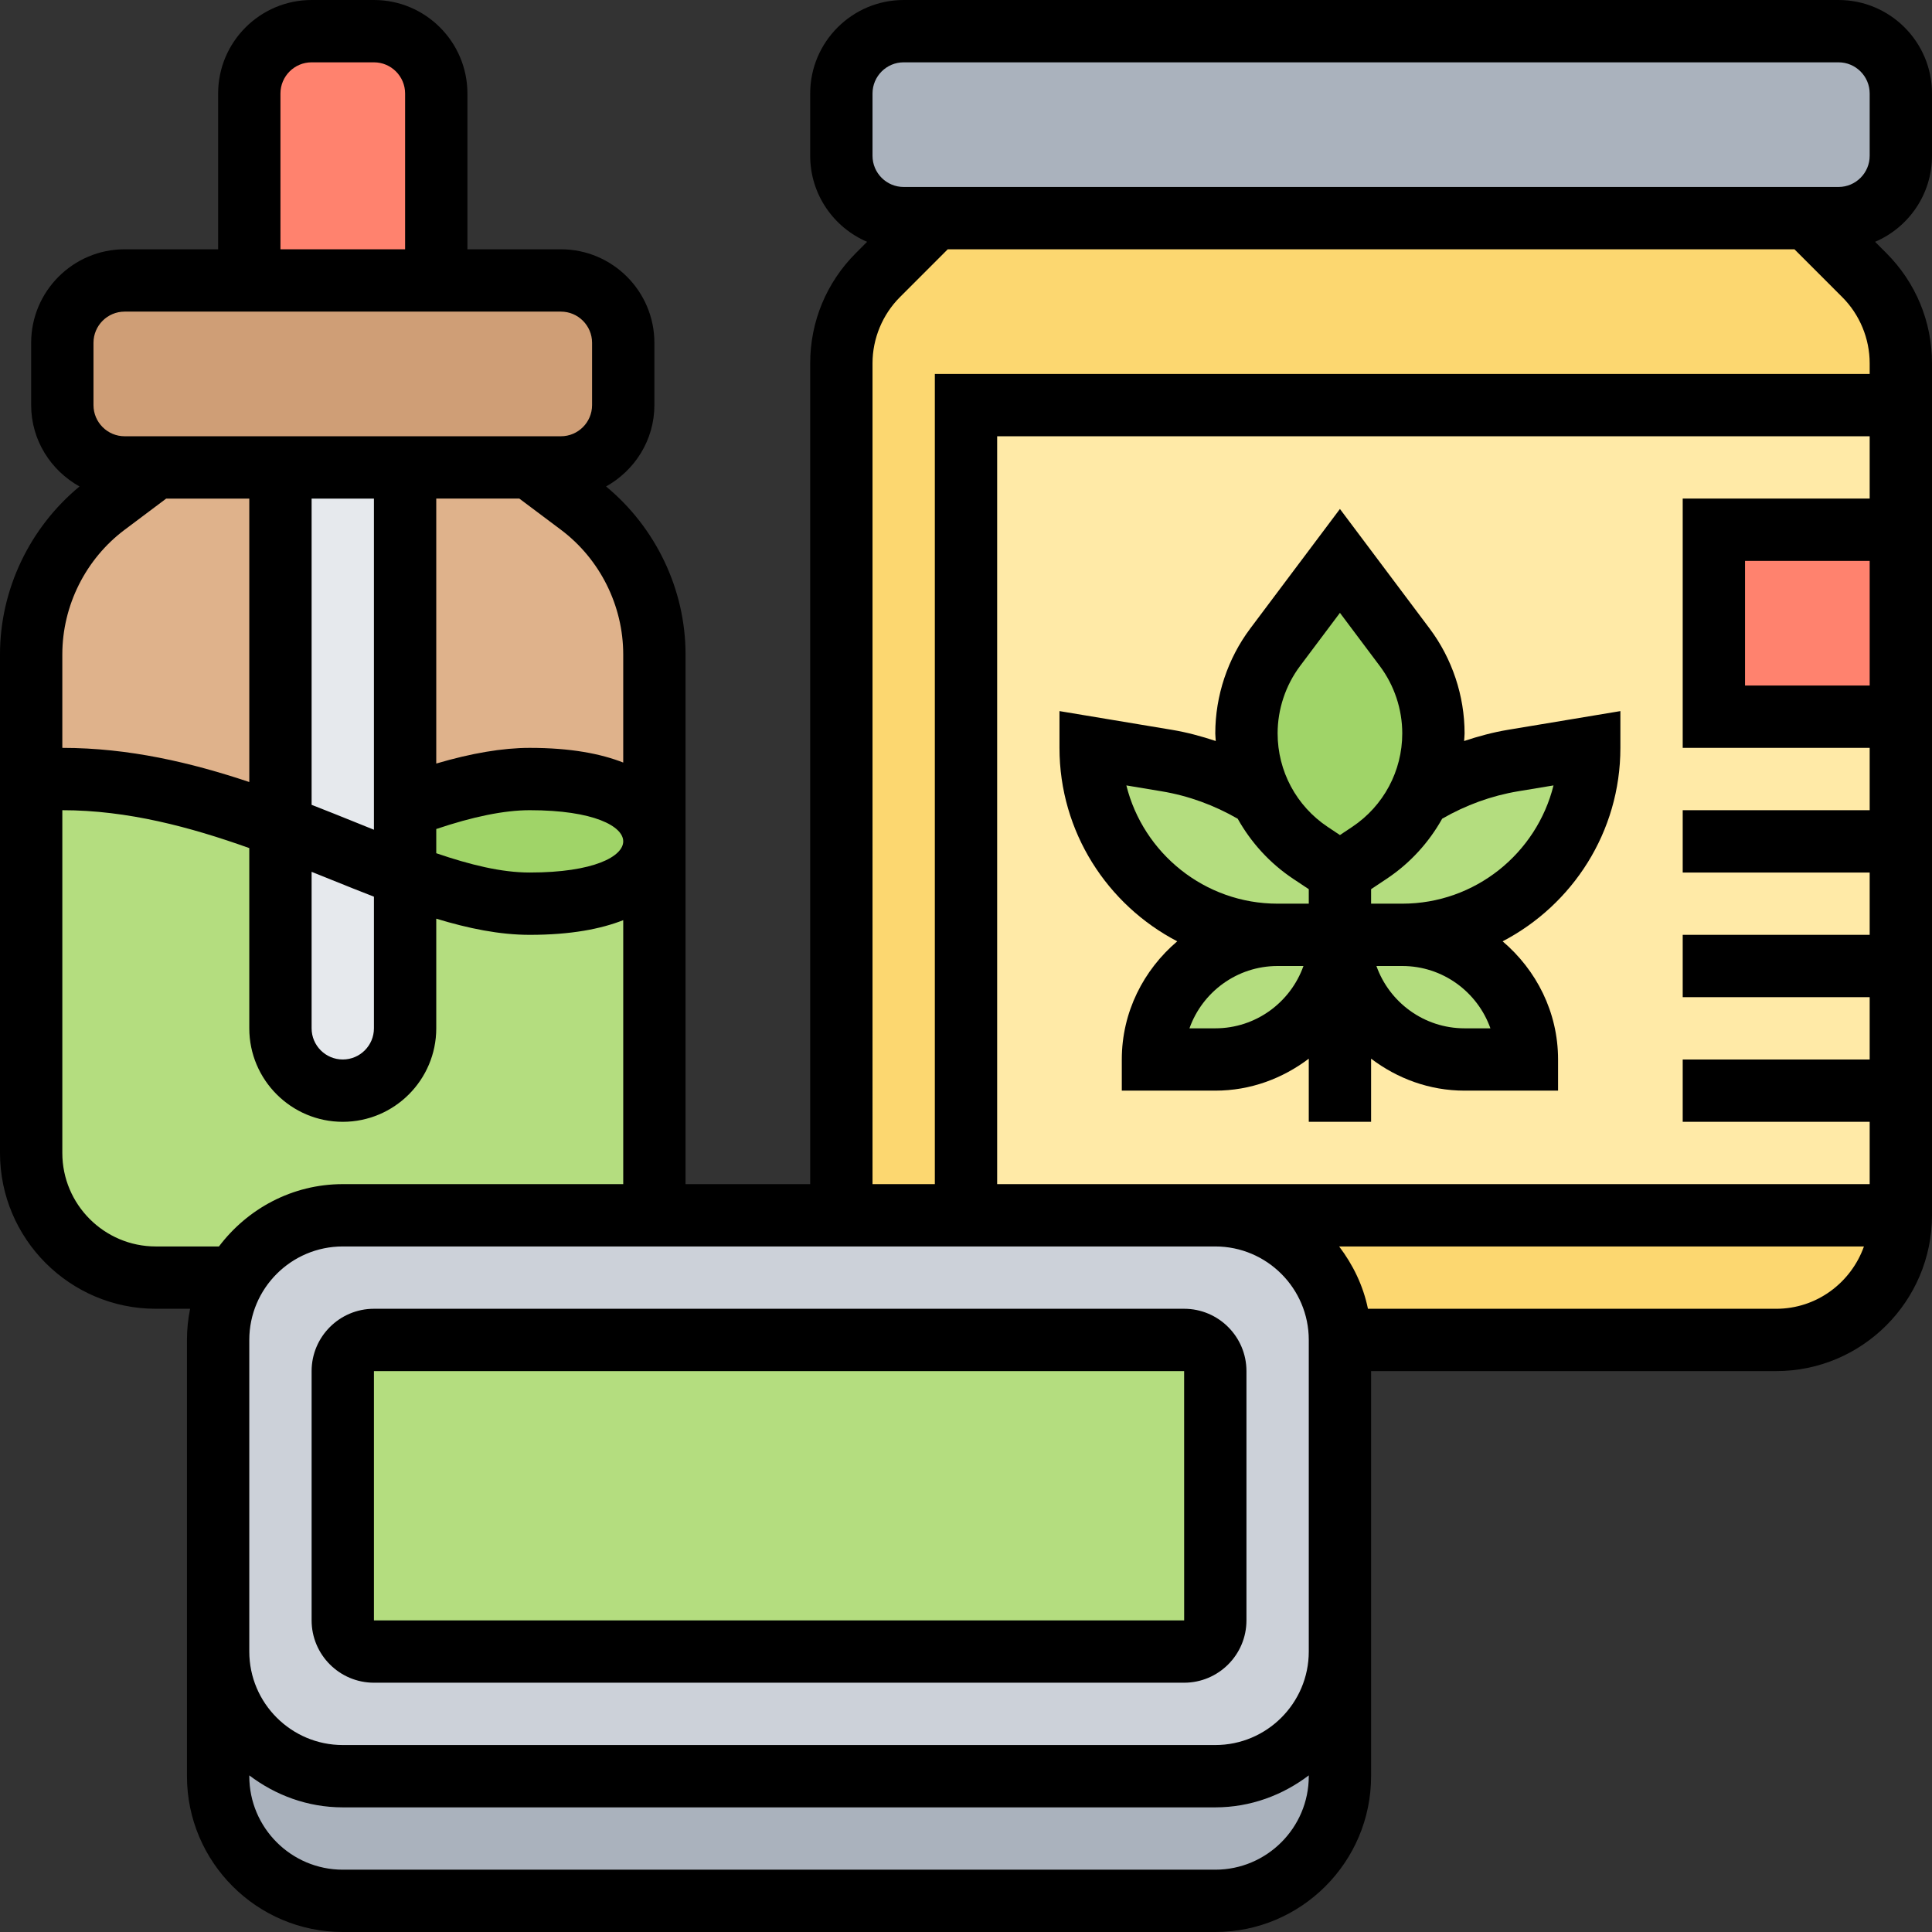 <svg xmlns="http://www.w3.org/2000/svg" id="Layer_5" height="512" viewBox="0 0 62 62" width="512"><rect x="0" y="0" width="62" height="62" fill="#333333" stroke="none"/><g><g><g><path d="m20 11v2c0 1.1-.9 2-2 2h-1-4-4-4-1c-1.1 0-2-.9-2-2v-2c0-1.1.9-2 2-2h4 6 4c1.1 0 2 .9 2 2z" fill="#cf9e76"></path></g><g><path d="m21 21v6c0-1-1-2-4-2-1.22 0-2.63.37-4 .89v-10.89h4l1.6 1.2c1.51 1.13 2.4 2.91 2.4 4.8z" fill="#dfb28b"></path></g><g><path d="m1.01 25.04h-.01v-4.04c0-1.89.89-3.67 2.4-4.8l1.6-1.2h4v11.51c-2.16-.81-4.49-1.51-7-1.51-.34 0-.67.01-.99.04z" fill="#dfb28b"></path></g><g><path d="m17 25c3 0 4 1 4 2s-1 2-4 2c-1.24 0-2.57-.38-4-.92v-2.19c1.37-.52 2.78-.89 4-.89z" fill="#a0d468"></path></g><g><path d="m2 25c2.51 0 4.84.7 7 1.51v6.49c0 .55.22 1.05.59 1.41.36.37.86.59 1.41.59 1.1 0 2-.9 2-2v-4.92c1.43.54 2.76.92 4 .92 3 0 4-1 4-2v12h-10c-1.48 0-2.77.8-3.46 2h-2.54c-2.21 0-4-1.79-4-4v-11.96h.01c.32-.03.65-.04.99-.04z" fill="#b4dd7f"></path></g><g><path d="m61 3v2c0 1.1-.9 2-2 2h-1-28-1c-1.1 0-2-.9-2-2v-2c0-1.1.9-2 2-2h30c1.1 0 2 .9 2 2z" fill="#aab2bd"></path></g><g><path d="m39 39h22c0 2.21-1.79 4-4 4h-14c0-2.21-1.79-4-4-4z" fill="#fcd770"></path></g><g><path d="m61 11.66v1.34h-30v26h-4v-27.34c0-1.06.42-2.08 1.17-2.83l1.83-1.83h28l1.83 1.83c.75.75 1.17 1.77 1.17 2.83z" fill="#fcd770"></path></g><g><path d="m43 53v4c0 2.21-1.79 4-4 4h-28c-2.21 0-4-1.79-4-4v-4c0 2.21 1.79 4 4 4h28c2.21 0 4-1.79 4-4z" fill="#aab2bd"></path></g><g><path d="m43 43v10c0 2.21-1.79 4-4 4h-28c-2.21 0-4-1.79-4-4v-10c0-.73.2-1.41.54-2 .69-1.2 1.98-2 3.46-2h10 6 4 8c2.21 0 4 1.79 4 4z" fill="#ccd1d9"></path></g><g><path d="m39 44v8c0 .55-.45 1-1 1h-26c-.55 0-1-.45-1-1v-8c0-.55.45-1 1-1h26c.55 0 1 .45 1 1z" fill="#b4dd7f"></path></g><g><path d="m31 13h30v26h-30z" fill="#ffeaa7"></path></g><g><path d="m55 17h6v6h-6z" fill="#ff826e"></path></g><g><path d="m46 23.54c0 .71-.16 1.39-.46 2-.35.73-.9 1.36-1.59 1.83l-.95.63-.95-.63c-.69-.47-1.24-1.1-1.59-1.83-.3-.61-.46-1.29-.46-2 0-1 .32-1.97.92-2.77l2.08-2.77 2.08 2.77c.6.8.92 1.77.92 2.77z" fill="#a0d468"></path></g><g><path d="m49.24 28.24c-1.08 1.09-2.58 1.76-4.24 1.76h-2v-2l.95-.63c.69-.47 1.24-1.1 1.59-1.83.91-.56 1.93-.95 3.01-1.13l2.45-.41c0 1.66-.67 3.16-1.76 4.24z" fill="#b4dd7f"></path></g><g><path d="m45 30c2.21 0 4 1.79 4 4h-2c-2.21 0-4-1.79-4-4z" fill="#b4dd7f"></path></g><g><path d="m43 30c0 2.21-1.79 4-4 4h-2c0-2.21 1.79-4 4-4z" fill="#b4dd7f"></path></g><g><path d="m43 28v2h-2c-1.66 0-3.16-.67-4.24-1.76-1.09-1.08-1.76-2.58-1.76-4.24l2.45.41c1.08.18 2.1.57 3.01 1.13.35.73.9 1.36 1.59 1.83z" fill="#b4dd7f"></path></g><g><path d="m14 3v6h-6v-6c0-1.1.9-2 2-2h2c1.1 0 2 .9 2 2z" fill="#ff826e"></path></g><g><path d="m9 15v18c0 .55.22 1.05.59 1.41.36.37.86.59 1.41.59 1.1 0 2-.9 2-2v-18z" fill="#e6e9ed"></path></g></g><g><path d="m46.985 23.78c.003-.082.015-.162.015-.245 0-1.205-.398-2.399-1.121-3.363l-2.879-3.839-2.879 3.838c-.723.965-1.121 2.159-1.121 3.364 0 .082.012.163.015.245-.458-.152-.924-.279-1.406-.359l-3.609-.601v1.18c0 2.698 1.537 5.04 3.779 6.208-1.079.918-1.779 2.268-1.779 3.792v1h3c1.13 0 2.162-.391 3-1.026v2.026h2v-2.026c.838.635 1.87 1.026 3 1.026h3v-1c0-1.524-.7-2.874-1.779-3.792 2.242-1.168 3.779-3.51 3.779-6.208v-1.18l-3.61.601c-.481.08-.948.207-1.405.359zm-5.264-2.408 1.279-1.705 1.279 1.706c.465.619.721 1.387.721 2.162 0 1.208-.601 2.33-1.605 3l-.395.263-.395-.263c-1.005-.67-1.605-1.792-1.605-3 0-.775.256-1.543.721-2.163zm-5.575 3.833 1.134.189c.865.144 1.682.445 2.439.88.427.761 1.027 1.426 1.777 1.926l.504.335v.465h-1c-2.342 0-4.312-1.618-4.854-3.795zm2.854 7.795h-.829c.413-1.164 1.525-2 2.829-2h.829c-.413 1.164-1.525 2-2.829 2zm8.829 0h-.829c-1.304 0-2.416-.836-2.829-2h.829c1.304 0 2.416.836 2.829 2zm2.025-7.795c-.541 2.177-2.512 3.795-4.854 3.795h-1v-.465l.504-.336c.75-.5 1.351-1.165 1.777-1.926.756-.435 1.573-.735 2.438-.88z"></path><path d="m62 5v-2c0-1.654-1.346-3-3-3h-30c-1.654 0-3 1.346-3 3v2c0 1.238.754 2.302 1.826 2.76l-.361.362c-.944.944-1.465 2.2-1.465 3.535v26.343h-4v-17c0-2.082-.953-4.068-2.551-5.389.92-.513 1.551-1.485 1.551-2.611v-2c0-1.654-1.346-3-3-3h-3v-5c0-1.654-1.346-3-3-3h-2c-1.654 0-3 1.346-3 3v5h-3c-1.654 0-3 1.346-3 3v2c0 1.126.631 2.098 1.552 2.611-1.599 1.321-2.552 3.307-2.552 5.389v16c0 2.757 2.243 5 5 5h1.101c-.066.323-.101.658-.101 1v14c0 2.757 2.243 5 5 5h28c2.757 0 5-2.243 5-5v-13h13c2.757 0 5-2.243 5-5v-27.343c0-1.335-.521-2.591-1.465-3.535l-.361-.362c1.072-.458 1.826-1.522 1.826-2.76zm-34-2c0-.551.448-1 1-1h30c.552 0 1 .449 1 1v2c0 .551-.448 1-1 1h-30c-.552 0-1-.449-1-1zm0 8.657c0-.79.32-1.563.879-2.121l1.535-1.536h27.172l1.535 1.536c.559.558.879 1.331.879 2.121v.343h-30v26h-2zm26 4.343v8h6v2h-6v2h6v2h-6v2h6v2h-6v2h6v2h-21-7v-24h28v2zm6 2v4h-4v-4zm-50 9.978c.209.084.42.168.625.251.464.188.922.371 1.375.547v4.224c0 .551-.448 1-1 1s-1-.449-1-1zm1.375-1.603c-.447-.181-.908-.365-1.375-.547v-9.828h2v10.627c-.206-.083-.413-.166-.625-.252zm2.625.229c1.165-.393 2.179-.604 3-.604 2.062 0 3 .519 3 1s-.938 1-3 1c-.913 0-1.913-.248-3-.619zm6-5.604v3.471c-.717-.282-1.681-.471-3-.471-.874 0-1.882.173-3 .503v-8.503h2.666l1.334 1c1.252.939 2 2.435 2 4zm-11-18c0-.551.448-1 1-1h2c.552 0 1 .449 1 1v5h-4zm-6 8c0-.551.448-1 1-1h14c.552 0 1 .449 1 1v2c0 .551-.448 1-1 1h-14c-.552 0-1-.449-1-1zm-1 10c0-1.565.748-3.061 2.001-4l1.333-1h2.666v9.096c-1.861-.622-3.86-1.096-6-1.096zm3 19c-1.654 0-3-1.346-3-3v-11c2.099 0 4.114.543 6 1.216v5.784c0 1.654 1.346 3 3 3s3-1.346 3-3v-3.519c1.031.314 2.032.519 3 .519 1.319 0 2.283-.189 3-.471v8.471h-9c-1.627 0-3.061.793-3.974 2zm34 20h-28c-1.654 0-3-1.346-3-3v-.026c.838.635 1.87 1.026 3 1.026h28c1.13 0 2.162-.391 3-1.026v.026c0 1.654-1.346 3-3 3zm0-4h-28c-1.654 0-3-1.346-3-3v-10c0-1.654 1.346-3 3-3h19 9c1.654 0 3 1.346 3 3v10c0 1.654-1.346 3-3 3zm18-14h-13.101c-.152-.743-.482-1.416-.924-2h16.841c-.414 1.161-1.514 2-2.816 2z"></path><path d="m38 42h-26c-1.103 0-2 .897-2 2v8c0 1.103.897 2 2 2h26c1.103 0 2-.897 2-2v-8c0-1.103-.897-2-2-2zm-26 10v-8h26l.001 8z"></path></g></g></svg>